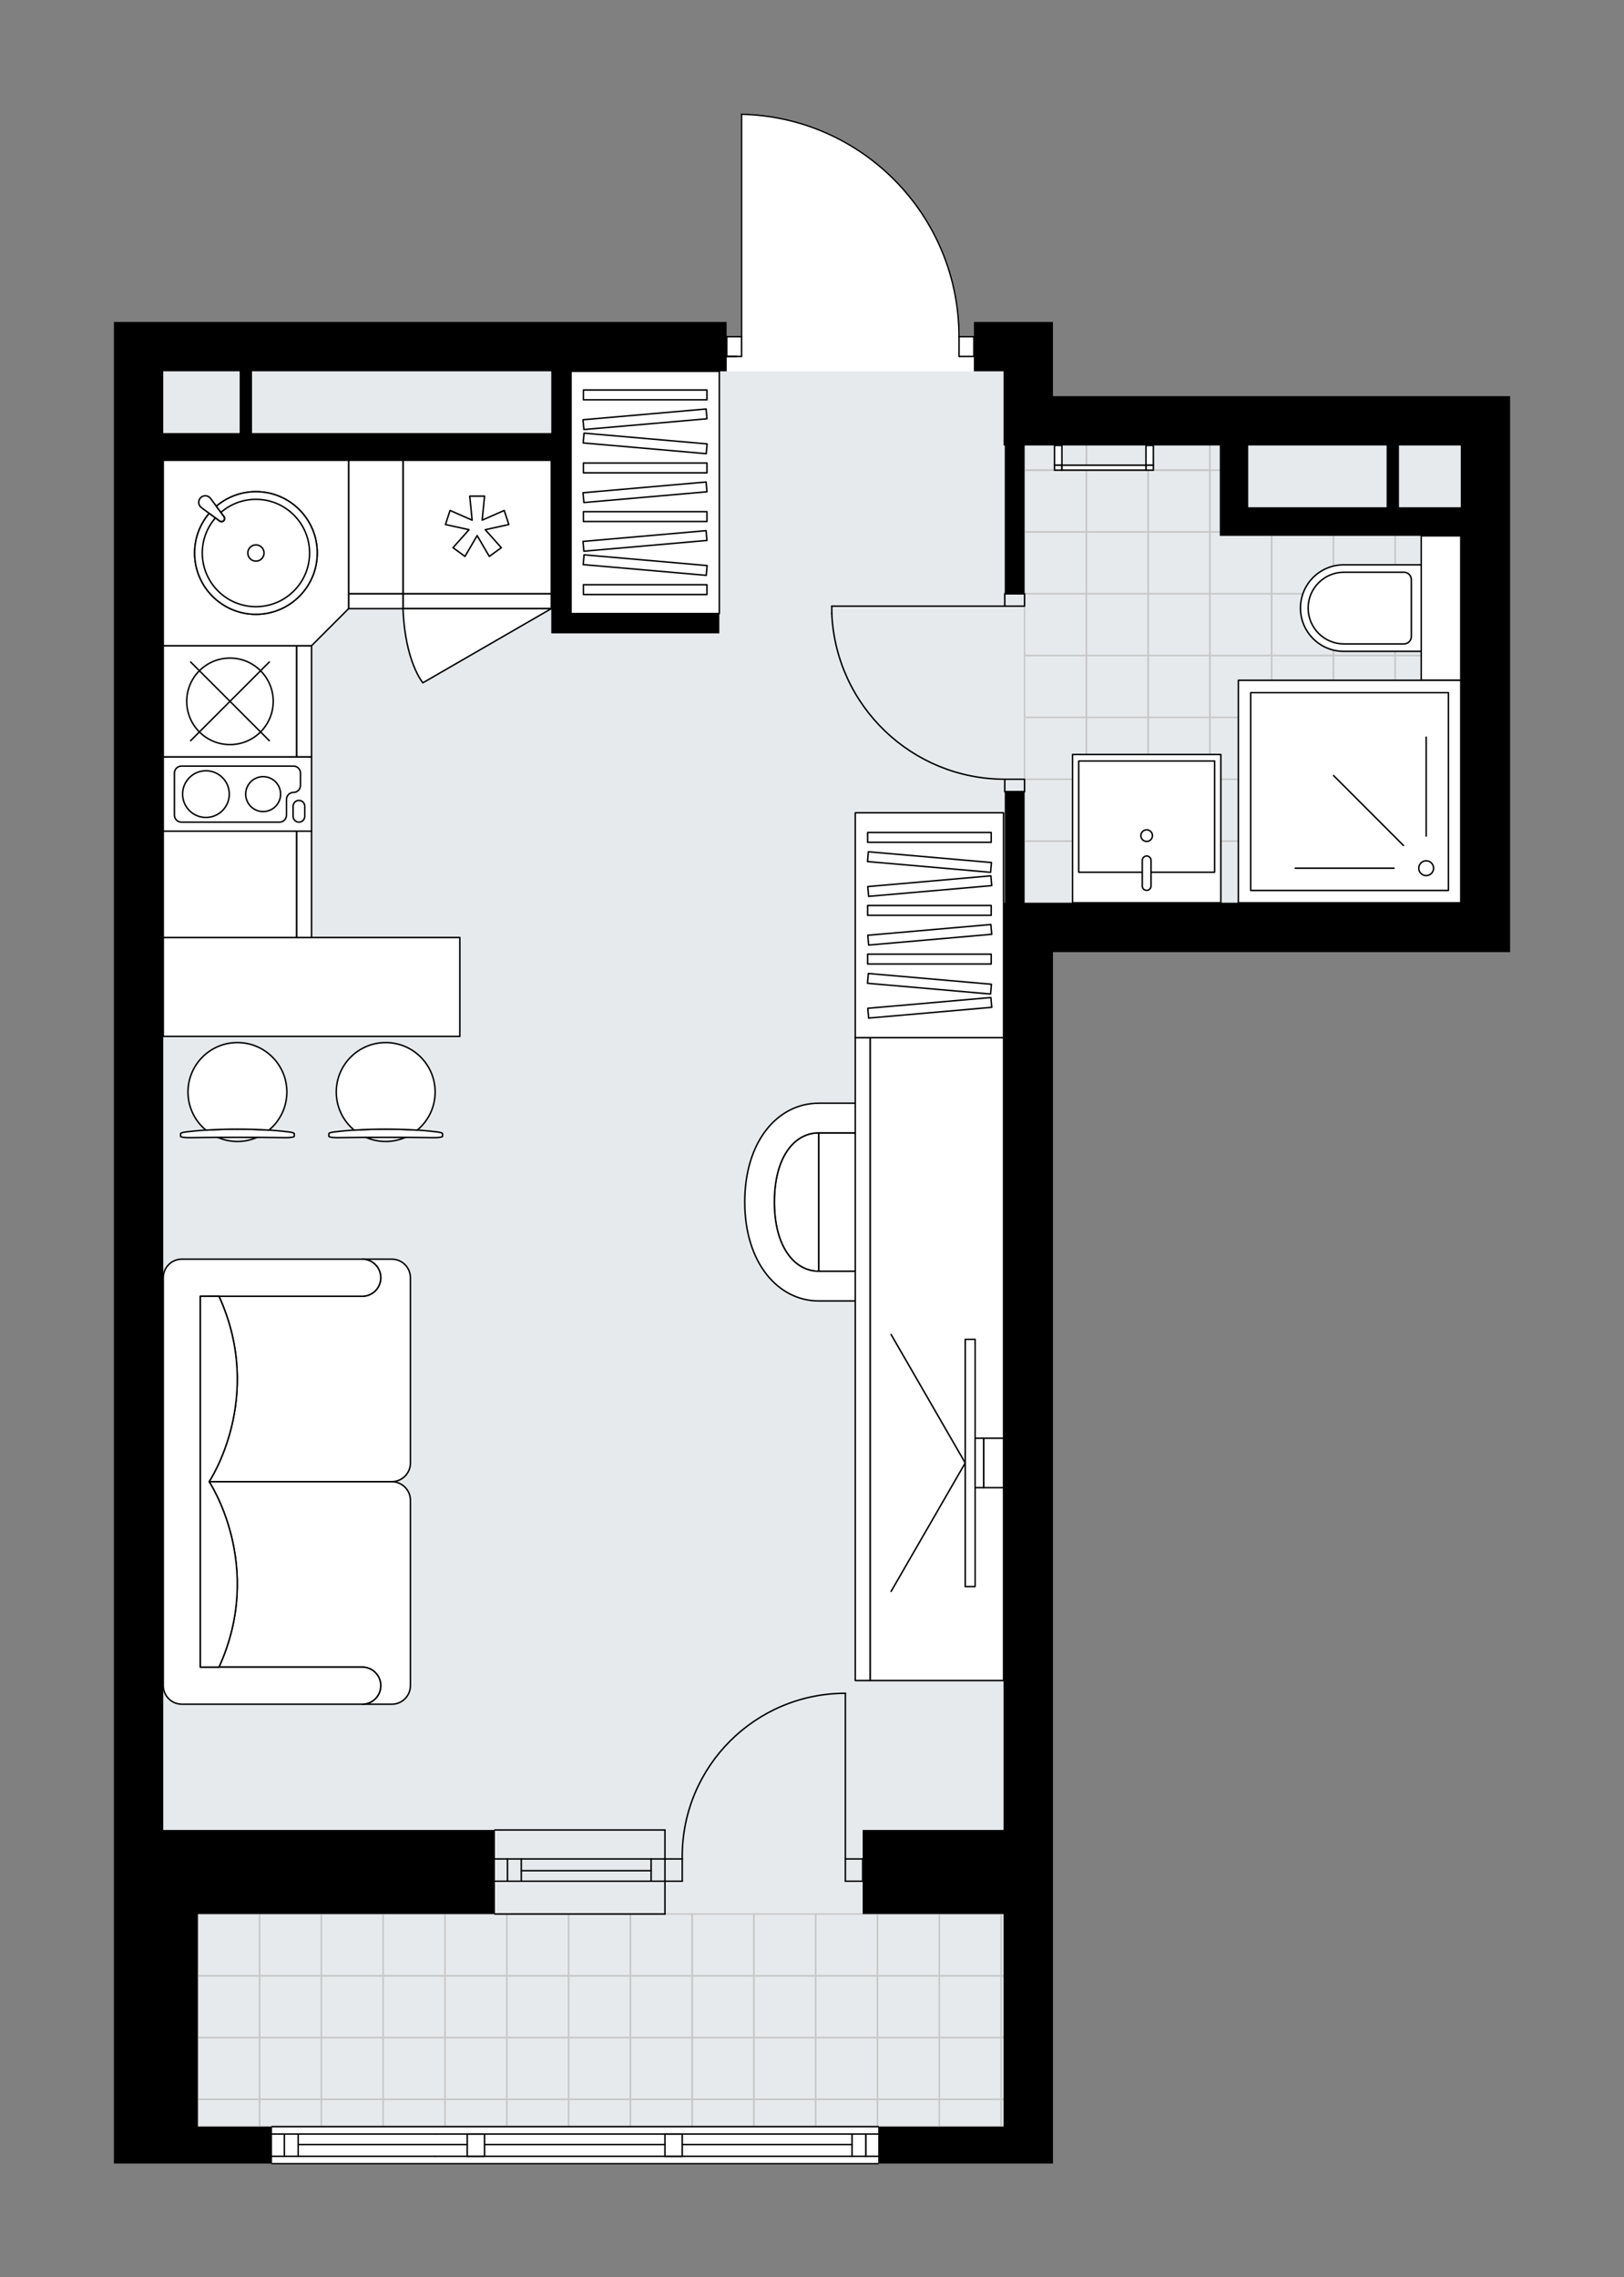 <svg xmlns="http://www.w3.org/2000/svg" height="2000px" id="Layer_1" style="enable-background:new 0 0 1426.81 2000;" version="1.1" viewBox="0 0 1426.81 2000" width="1426.81px" x="0px" y="0px" xml:space="preserve">
<rect x="0" y="0" width="1426.81" height="2000" fill="#808080" stroke="none"/>
<style type="text/css">
	.st0{fill:#FFFFFF;}
	.st1{fill:#E7EAEC;}
	.st2{fill:none;stroke:#C8C8C8;stroke-width:1.3;stroke-linecap:round;stroke-linejoin:round;stroke-miterlimit:10;}
	.st3{fill:none;stroke:#000000;stroke-width:1.3;stroke-linecap:round;stroke-linejoin:round;stroke-miterlimit:10;}
	.st4{fill:#FFFFFF;stroke:#000000;stroke-width:1.3;stroke-linecap:round;stroke-linejoin:round;stroke-miterlimit:10;}
	.st5{fill:none;stroke:#000000;stroke-width:1.3;stroke-linecap:round;stroke-linejoin:round;}
	.st6{fill:none;stroke:#000000;stroke-width:1.3;stroke-linecap:round;stroke-linejoin:round;stroke-dasharray:9.976,9.976;}
	.st7{fill:none;stroke:#000000;stroke-width:1.3;stroke-linecap:round;stroke-linejoin:round;stroke-dasharray:9.675,9.675;}
	.st8{fill:none;stroke:#000000;stroke-width:1.3;stroke-linecap:round;stroke-linejoin:round;stroke-dasharray:9.901,9.901;}
	.st9{font-family: 'Arial-BoldMT','Arial'; font-weight:bold;}
	.st10{font-size:113.806px;}
	.st11{font-size:96.298px;}
	.st12{font-family: 'ArialMT','Arial';}
	.st13{font-size:40px;}
</style>
<path class="st0" d="M1283.39,347.81h43.43v488.55h-43.43  H925.11v770.83v73.83v186.74v32.57H772.25c0,0,0,0,0,0c0,0.36-0.29,0.65-0.65,0.65H238.97c-0.36,0-0.65-0.29-0.65-0.65c0,0,0,0,0,0  h-64.49H100v-293.13V282.67h43.43h495.07v12.38h12.38V100.33c0,0,0-0.01,0-0.01c0,0,0,0,0,0c0-0.03,0.01-0.05,0.02-0.07  c0.01-0.06,0.02-0.12,0.04-0.18c0-0.01,0.01-0.02,0.02-0.03c0.11-0.21,0.32-0.36,0.58-0.36c0,0,0,0,0.01,0c0,0,0,0,0.01,0  c51.54,1.15,99.77,22.07,135.82,58.93c35.89,36.7,55.72,85.13,55.89,136.44h12.38c0,0,0,0,0,0v-12.38h26.06h43.43v65.14H1283.39z" id="background" />
<g id="floor">
	<polygon class="st1" points="143.43,326.1 881.69,326.1 881.69,391.24 1283.38,391.24 1283.38,792.94 881.69,792.94    881.69,1867.76 173.83,1867.76 173.83,1607.19 143.43,1607.19  " />
	<g>
		<rect class="st2" height="54.28" width="54.28" x="173.83" y="1681.02" />
	</g>
	<g>
		<rect class="st2" height="54.28" width="54.28" x="173.83" y="1735.29" />
	</g>
	<g>
		<rect class="st2" height="54.28" width="54.28" x="173.83" y="1789.56" />
	</g>
	<g>
		<rect class="st2" height="23.92" width="54.28" x="173.83" y="1843.83" />
	</g>
	<g>
		<rect class="st2" height="54.28" width="54.28" x="228.11" y="1681.02" />
	</g>
	<g>
		<rect class="st2" height="54.28" width="54.28" x="228.11" y="1735.29" />
	</g>
	<g>
		<rect class="st2" height="54.28" width="54.28" x="228.11" y="1789.56" />
	</g>
	<g>
		<rect class="st2" height="23.92" width="54.28" x="228.11" y="1843.83" />
	</g>
	<g>
		<rect class="st2" height="54.28" width="54.28" x="282.39" y="1681.02" />
	</g>
	<g>
		<rect class="st2" height="54.28" width="54.28" x="282.39" y="1735.29" />
	</g>
	<g>
		<rect class="st2" height="54.28" width="54.28" x="282.39" y="1789.56" />
	</g>
	<g>
		<rect class="st2" height="23.92" width="54.28" x="282.39" y="1843.83" />
	</g>
	<g>
		<rect class="st2" height="54.28" width="54.28" x="336.68" y="1681.02" />
	</g>
	<g>
		<rect class="st2" height="54.28" width="54.28" x="336.68" y="1735.29" />
	</g>
	<g>
		<rect class="st2" height="54.28" width="54.28" x="336.68" y="1789.56" />
	</g>
	<g>
		<rect class="st2" height="23.92" width="54.28" x="336.68" y="1843.83" />
	</g>
	<g>
		<rect class="st2" height="54.28" width="54.28" x="390.96" y="1681.02" />
	</g>
	<g>
		<rect class="st2" height="54.28" width="54.28" x="390.96" y="1735.29" />
	</g>
	<g>
		<rect class="st2" height="54.28" width="54.28" x="390.96" y="1789.56" />
	</g>
	<g>
		<rect class="st2" height="23.92" width="54.28" x="390.96" y="1843.83" />
	</g>
	<g>
		<rect class="st2" height="54.28" width="54.28" x="445.25" y="1681.02" />
	</g>
	<g>
		<rect class="st2" height="54.28" width="54.28" x="445.24" y="1735.29" />
	</g>
	<g>
		<rect class="st2" height="54.28" width="54.28" x="445.25" y="1789.56" />
	</g>
	<g>
		<rect class="st2" height="23.92" width="54.28" x="445.24" y="1843.83" />
	</g>
	<g>
		<rect class="st2" height="54.28" width="54.28" x="499.53" y="1681.02" />
	</g>
	<g>
		<rect class="st2" height="54.28" width="54.28" x="499.53" y="1735.29" />
	</g>
	<g>
		<rect class="st2" height="54.28" width="54.28" x="499.53" y="1789.56" />
	</g>
	<g>
		<rect class="st2" height="23.92" width="54.28" x="499.53" y="1843.83" />
	</g>
	<g>
		<rect class="st2" height="54.28" width="54.28" x="553.81" y="1681.02" />
	</g>
	<g>
		<rect class="st2" height="54.28" width="54.28" x="553.81" y="1735.29" />
	</g>
	<g>
		<rect class="st2" height="54.28" width="54.28" x="553.81" y="1789.56" />
	</g>
	<g>
		<rect class="st2" height="23.92" width="54.28" x="553.81" y="1843.83" />
	</g>
	<g>
		<rect class="st2" height="54.28" width="54.28" x="608.1" y="1681.02" />
	</g>
	<g>
		<rect class="st2" height="54.28" width="54.28" x="608.1" y="1735.29" />
	</g>
	<g>
		<rect class="st2" height="54.28" width="54.28" x="608.1" y="1789.56" />
	</g>
	<g>
		<rect class="st2" height="23.92" width="54.28" x="608.1" y="1843.83" />
	</g>
	<g>
		<rect class="st2" height="54.28" width="54.28" x="662.38" y="1681.02" />
	</g>
	<g>
		<rect class="st2" height="54.28" width="54.28" x="662.38" y="1735.29" />
	</g>
	<g>
		<rect class="st2" height="54.28" width="54.28" x="662.38" y="1789.56" />
	</g>
	<g>
		<rect class="st2" height="23.92" width="54.28" x="662.38" y="1843.83" />
	</g>
	<g>
		<rect class="st2" height="54.28" width="54.28" x="716.67" y="1681.02" />
	</g>
	<g>
		<rect class="st2" height="54.28" width="54.28" x="716.66" y="1735.29" />
	</g>
	<g>
		<rect class="st2" height="54.28" width="54.28" x="716.67" y="1789.56" />
	</g>
	<g>
		<rect class="st2" height="23.92" width="54.28" x="716.66" y="1843.83" />
	</g>
	<g>
		<rect class="st2" height="54.28" width="54.28" x="770.95" y="1681.02" />
	</g>
	<g>
		<rect class="st2" height="54.28" width="54.28" x="770.95" y="1735.29" />
	</g>
	<g>
		<rect class="st2" height="54.28" width="54.28" x="770.95" y="1789.56" />
	</g>
	<g>
		<rect class="st2" height="23.92" width="54.28" x="770.95" y="1843.83" />
	</g>
	<g>
		<rect class="st2" height="54.28" width="54.28" x="825.24" y="1681.02" />
	</g>
	<g>
		<rect class="st2" height="54.28" width="54.28" x="825.23" y="1735.29" />
	</g>
	<g>
		<rect class="st2" height="54.28" width="54.28" x="825.24" y="1789.56" />
	</g>
	<g>
		<rect class="st2" height="23.92" width="54.28" x="825.23" y="1843.83" />
	</g>
	<g>
		<rect class="st2" height="54.28" width="11.14" x="879.52" y="1681.02" />
	</g>
	<g>
		<rect class="st2" height="54.28" width="11.14" x="879.52" y="1735.29" />
	</g>
	<g>
		<rect class="st2" height="54.28" width="11.14" x="879.52" y="1789.56" />
	</g>
	<g>
		<rect class="st2" height="23.92" width="11.14" x="879.52" y="1843.83" />
	</g>
	<g>
		
			<rect class="st2" height="54.28" transform="matrix(1.220303e-06 1 -1 1.220303e-06 1747.32 -541.437)" width="54.28" x="1117.24" y="575.8" />
	</g>
	<g>
		
			<rect class="st2" height="54.28" transform="matrix(1.220303e-06 1 -1 1.220303e-06 1693.051 -487.165)" width="54.28" x="1062.97" y="575.8" />
	</g>
	<g>
		
			<rect class="st2" height="54.28" transform="matrix(1.220304e-06 1 -1 1.220304e-06 1801.604 -487.153)" width="54.28" x="1117.24" y="630.08" />
	</g>
	<g>
		
			<rect class="st2" height="54.28" transform="matrix(1.220303e-06 1 -1 1.220303e-06 1747.335 -432.881)" width="54.28" x="1062.97" y="630.09" />
	</g>
	<g>
		
			<rect class="st2" height="54.28" transform="matrix(1.220304e-06 1 -1 1.220304e-06 1855.888 -432.869)" width="54.28" x="1117.24" y="684.37" />
	</g>
	<g>
		
			<rect class="st2" height="54.28" transform="matrix(1.220303e-06 1 -1 1.220303e-06 1801.619 -378.598)" width="54.28" x="1062.97" y="684.37" />
	</g>
	<g>
		
			<rect class="st2" height="54.28" transform="matrix(1.220304e-06 1 -1 1.220304e-06 1910.171 -378.585)" width="54.28" x="1117.24" y="738.65" />
	</g>
	<g>
		
			<rect class="st2" height="54.28" transform="matrix(1.220303e-06 1 -1 1.220303e-06 1855.902 -324.314)" width="54.28" x="1062.97" y="738.65" />
	</g>
	<g>
		
			<rect class="st2" height="54.28" transform="matrix(1.220303e-06 1 -1 1.220303e-06 1638.766 -432.882)" width="54.28" x="1008.68" y="575.8" />
	</g>
	<g>
		
			<rect class="st2" height="54.28" transform="matrix(1.220303e-06 1 -1 1.220303e-06 1584.497 -378.611)" width="54.28" x="954.41" y="575.8" />
	</g>
	<g>
		
			<rect class="st2" height="54.28" transform="matrix(1.220304e-06 1 -1 1.220304e-06 1693.05 -378.599)" width="54.28" x="1008.68" y="630.08" />
	</g>
	<g>
		
			<rect class="st2" height="54.28" transform="matrix(1.220303e-06 1 -1 1.220303e-06 1638.781 -324.327)" width="54.28" x="954.41" y="630.09" />
	</g>
	<g>
		
			<rect class="st2" height="54.28" transform="matrix(1.220304e-06 1 -1 1.220304e-06 1747.334 -324.315)" width="54.28" x="1008.68" y="684.37" />
	</g>
	<g>
		
			<rect class="st2" height="54.28" transform="matrix(1.220303e-06 1 -1 1.220303e-06 1693.064 -270.043)" width="54.28" x="954.41" y="684.37" />
	</g>
	<g>
		
			<rect class="st2" height="54.28" transform="matrix(1.220304e-06 1 -1 1.220304e-06 1801.617 -270.031)" width="54.28" x="1008.68" y="738.65" />
	</g>
	<g>
		
			<rect class="st2" height="54.28" transform="matrix(1.220303e-06 1 -1 1.220303e-06 1747.348 -215.76)" width="54.28" x="954.41" y="738.65" />
	</g>
	<g>
		
			<rect class="st2" height="54.28" transform="matrix(1.220303e-06 1 -1 1.220303e-06 1530.225 -324.341)" width="54.28" x="900.14" y="575.8" />
	</g>
	<g>
		
			<rect class="st2" height="54.28" transform="matrix(1.220303e-06 1 -1 1.220303e-06 1584.509 -270.058)" width="54.28" x="900.14" y="630.08" />
	</g>
	<g>
		
			<rect class="st2" height="54.28" transform="matrix(1.220303e-06 1 -1 1.220303e-06 1638.793 -215.774)" width="54.28" x="900.14" y="684.37" />
	</g>
	<g>
		
			<rect class="st2" height="54.28" transform="matrix(1.220304e-06 1 -1 1.220304e-06 1693.077 -161.49)" width="54.28" x="900.14" y="738.65" />
	</g>
	<g>
		
			<rect class="st2" height="54.28" transform="matrix(4.114540e-06 1 -1 4.114540e-06 1603.558 -685.196)" width="16.1" x="1136.33" y="432.04" />
	</g>
	<g>
		<polygon class="st2" points="1117.27,451.16 1117.27,467.25 1062.96,467.25 1062.96,412.94 1090.07,412.94 1090.07,451.16   " />
	</g>
	<g>
		
			<rect class="st2" height="54.28" transform="matrix(1.220304e-06 1 -1 1.220304e-06 1638.753 -650.004)" width="54.28" x="1117.24" y="467.23" />
	</g>
	<g>
		
			<rect class="st2" height="54.28" transform="matrix(1.220303e-06 1 -1 1.220303e-06 1584.483 -595.732)" width="54.28" x="1062.97" y="467.23" />
	</g>
	<g>
		
			<rect class="st2" height="54.28" transform="matrix(1.220303e-06 1 -1 1.220303e-06 1693.036 -595.72)" width="54.28" x="1117.24" y="521.52" />
	</g>
	<g>
		
			<rect class="st2" height="54.28" transform="matrix(1.220303e-06 1 -1 1.220303e-06 1638.767 -541.449)" width="54.28" x="1062.97" y="521.52" />
	</g>
	<g>
		
			<rect class="st2" height="54.28" transform="matrix(1.220303e-06 1 -1 1.220303e-06 1421.631 -650.017)" width="54.28" x="1008.68" y="358.67" />
	</g>
	<g>
		
			<rect class="st2" height="54.28" transform="matrix(1.220303e-06 1 -1 1.220303e-06 1367.362 -595.746)" width="54.28" x="954.41" y="358.67" />
	</g>
	<g>
		
			<rect class="st2" height="54.28" transform="matrix(1.220303e-06 1 -1 1.220303e-06 1475.915 -595.734)" width="54.28" x="1008.68" y="412.95" />
	</g>
	<g>
		
			<rect class="st2" height="54.28" transform="matrix(1.220303e-06 1 -1 1.220303e-06 1421.646 -541.462)" width="54.28" x="954.41" y="412.95" />
	</g>
	<g>
		
			<rect class="st2" height="54.28" transform="matrix(1.220304e-06 1 -1 1.220304e-06 1530.198 -541.45)" width="54.28" x="1008.68" y="467.23" />
	</g>
	<g>
		
			<rect class="st2" height="54.28" transform="matrix(1.220303e-06 1 -1 1.220303e-06 1475.929 -487.178)" width="54.28" x="954.41" y="467.23" />
	</g>
	<g>
		
			<rect class="st2" height="54.28" transform="matrix(1.220303e-06 1 -1 1.220303e-06 1584.482 -487.166)" width="54.28" x="1008.68" y="521.52" />
	</g>
	<g>
		
			<rect class="st2" height="54.28" transform="matrix(1.220303e-06 1 -1 1.220303e-06 1530.213 -432.894)" width="54.28" x="954.41" y="521.52" />
	</g>
	<g>
		
			<rect class="st2" height="54.28" transform="matrix(1.220303e-06 1 -1 1.220303e-06 1313.09 -541.476)" width="54.28" x="900.14" y="358.67" />
	</g>
	<g>
		
			<rect class="st2" height="54.28" transform="matrix(1.220303e-06 1 -1 1.220303e-06 1367.374 -487.193)" width="54.28" x="900.14" y="412.95" />
	</g>
	<g>
		
			<rect class="st2" height="54.28" transform="matrix(1.220303e-06 1 -1 1.220303e-06 1855.874 -649.99)" width="54.28" x="1225.79" y="575.8" />
	</g>
	<g>
		
			<rect class="st2" height="54.28" transform="matrix(1.220303e-06 1 -1 1.220303e-06 1801.605 -595.719)" width="54.28" x="1171.52" y="575.8" />
	</g>
	<g>
		
			<rect class="st2" height="54.28" transform="matrix(1.220304e-06 1 -1 1.220304e-06 1910.158 -595.707)" width="54.28" x="1225.79" y="630.08" />
	</g>
	<g>
		
			<rect class="st2" height="54.28" transform="matrix(1.220303e-06 1 -1 1.220303e-06 1855.889 -541.435)" width="54.28" x="1171.52" y="630.09" />
	</g>
	<g>
		
			<rect class="st2" height="54.28" transform="matrix(1.220304e-06 1 -1 1.220304e-06 1964.441 -541.423)" width="54.28" x="1225.79" y="684.37" />
	</g>
	<g>
		
			<rect class="st2" height="54.28" transform="matrix(1.220303e-06 1 -1 1.220303e-06 1910.172 -487.151)" width="54.28" x="1171.52" y="684.37" />
	</g>
	<g>
		
			<rect class="st2" height="54.28" transform="matrix(1.220304e-06 1 -1 1.220304e-06 2018.725 -487.139)" width="54.28" x="1225.79" y="738.65" />
	</g>
	<g>
		
			<rect class="st2" height="54.28" transform="matrix(1.220303e-06 1 -1 1.220303e-06 1964.456 -432.868)" width="54.28" x="1171.52" y="738.65" />
	</g>
	<g>
		
			<rect class="st2" height="54.28" transform="matrix(4.693996e-06 1 -1 4.693996e-06 1713.104 -792.757)" width="14.11" x="1245.88" y="433.04" />
	</g>
	<g>
		
			<rect class="st2" height="54.28" transform="matrix(4.114541e-06 1 -1 4.114541e-06 1657.842 -739.479)" width="16.1" x="1190.61" y="432.04" />
	</g>
	<g>
		
			<rect class="st2" height="54.28" transform="matrix(1.220304e-06 1 -1 1.220304e-06 1747.306 -758.558)" width="54.28" x="1225.79" y="467.23" />
	</g>
	<g>
		
			<rect class="st2" height="54.28" transform="matrix(1.220303e-06 1 -1 1.220303e-06 1693.037 -704.286)" width="54.28" x="1171.52" y="467.23" />
	</g>
	<g>
		
			<rect class="st2" height="54.28" transform="matrix(1.220303e-06 1 -1 1.220303e-06 1801.59 -704.274)" width="54.28" x="1225.79" y="521.52" />
	</g>
	<g>
		
			<rect class="st2" height="13.32" transform="matrix(2.993640e-07 1 -1 2.993640e-07 1889.709 -683.824)" width="54.28" x="1259.63" y="596.28" />
	</g>
	<g>
		
			<rect class="st2" height="13.32" transform="matrix(2.993634e-07 1 -1 2.993634e-07 1943.993 -629.541)" width="54.28" x="1259.63" y="650.57" />
	</g>
	<g>
		
			<rect class="st2" height="13.32" transform="matrix(2.993634e-07 1 -1 2.993634e-07 1998.277 -575.257)" width="54.28" x="1259.63" y="704.85" />
	</g>
	<g>
		
			<rect class="st2" height="13.32" transform="matrix(2.993634e-07 1 -1 2.993634e-07 2052.561 -520.973)" width="54.28" x="1259.63" y="759.14" />
	</g>
	<g>
		
			<rect class="st2" height="13.32" transform="matrix(2.993634e-07 1 -1 2.993634e-07 1781.142 -792.392)" width="54.28" x="1259.63" y="487.72" />
	</g>
	<g>
		
			<rect class="st2" height="13.32" transform="matrix(2.993638e-07 1 -1 2.993638e-07 1835.426 -738.108)" width="54.28" x="1259.63" y="542" />
	</g>
	<g>
		
			<rect class="st2" height="54.28" transform="matrix(1.220303e-06 1 -1 1.220303e-06 1747.321 -650.003)" width="54.28" x="1171.52" y="521.52" />
	</g>
	<g>
		
			<rect class="st2" height="54.28" transform="matrix(1.220303e-06 1 -1 1.220303e-06 1421.631 -650.017)" width="54.28" x="1008.68" y="358.67" />
	</g>
	<g>
		
			<rect class="st2" height="54.28" transform="matrix(1.220303e-06 1 -1 1.220303e-06 1367.362 -595.745)" width="54.28" x="954.41" y="358.67" />
	</g>
	<g>
		
			<rect class="st2" height="54.28" transform="matrix(1.220303e-06 1 -1 1.220303e-06 1313.091 -541.476)" width="54.28" x="900.14" y="358.67" />
	</g>
	<g>
		
			<rect class="st2" height="54.28" transform="matrix(1.220303e-06 1 -1 1.220303e-06 1421.658 -432.909)" width="54.28" x="900.14" y="467.23" />
	</g>
	<g>
		
			<rect class="st2" height="54.28" transform="matrix(1.220304e-06 1 -1 1.220304e-06 1475.941 -378.625)" width="54.28" x="900.14" y="521.52" />
	</g>
	<g id="LWPOLYLINE_00000051359808130204875280000009766469665257912194_">
		<rect class="st3" height="10.86" width="17.37" x="882.77" y="521.52" />
	</g>
	<g id="LWPOLYLINE_00000145042646395764426230000002680951948037620393_">
		<rect class="st3" height="10.86" width="17.37" x="882.77" y="684.37" />
	</g>
	<g id="LINE_00000072958648071705792580000012432064788045498529_">
		<line class="st3" x1="882.77" x2="900.14" y1="521.52" y2="521.52" />
	</g>
	<g id="LINE_00000040558159301931387740000015093303549538545572_">
		<line class="st3" x1="882.77" x2="900.14" y1="695.23" y2="695.23" />
	</g>
	<g id="LINE_00000042013874393552930680000011937311879433857979_">
		<line class="st3" x1="882.77" x2="730.78" y1="532.38" y2="532.38" />
	</g>
	<g id="ARC_00000034065026573322405210000007680654042148420005_">
		<path class="st3" d="M882.77,684.37c-81.41-0.05-148.38-64.15-151.99-145.48" />
	</g>
	<g id="LINE_00000077300341256380222880000002939924042155202728_">
		<line class="st3" x1="730.78" x2="730.78" y1="532.38" y2="538.89" />
	</g>
	<g id="ARC_00000176037949344632022180000015108895170854919615_">
		<path class="st3" d="M842.6,295.7c0-106.24-84.87-193.01-191.08-195.37" />
	</g>
	<g id="LINE_00000109747244700808500350000000808563971051661458_">
		<line class="st3" x1="647.18" x2="638.49" y1="313.07" y2="313.07" />
	</g>
	<g id="LINE_00000063629028466519262310000018432760346687622330_">
		<line class="st3" x1="651.52" x2="651.52" y1="295.7" y2="100.33" />
	</g>
	<g id="LWPOLYLINE_00000165206168727385409020000002962548387990307718_">
		<rect class="st3" height="17.37" width="13.03" x="842.6" y="295.7" />
	</g>
	<g id="LWPOLYLINE_00000065788628850443605280000001979628042444439208_">
		<rect class="st3" height="17.37" width="13.03" x="638.49" y="295.7" />
	</g>
	<g id="LWPOLYLINE_00000018232565743652834730000003262643710773843358_">
		<line class="st3" x1="382.38" x2="771.6" y1="1893.81" y2="1893.81" />
	</g>
	<g id="LWPOLYLINE_00000111190570637563863090000012957267971518711226_">
		<line class="st3" x1="382.38" x2="771.6" y1="1874.27" y2="1874.27" />
	</g>
	<g id="ARC_00000050651214468161440490000009421293899219545479_">
		<path class="st3" d="M599.41,1632.65c-0.01-0.71-0.02-1.42-0.02-2.13c-0.01-79.16,64.16-143.34,143.33-143.35" />
	</g>
	<g id="LINE_00000021826683618209420820000011051140008004055723_">
		<line class="st3" x1="742.72" x2="742.72" y1="1632.65" y2="1487.17" />
	</g>
	<g id="LINE_00000136379183207176625180000016324779577534229682_">
		<line class="st3" x1="584.21" x2="599.41" y1="1632.65" y2="1632.65" />
	</g>
	<g id="LINE_00000123404211938361898580000002405944599421188529_">
		<line class="st3" x1="599.41" x2="599.41" y1="1632.65" y2="1652.2" />
	</g>
	<g id="LINE_00000055675152677375101300000003134652044150295178_">
		<line class="st3" x1="599.41" x2="584.21" y1="1652.2" y2="1652.2" />
	</g>
	<g id="LINE_00000135683635280105966820000006231325900785354891_">
		<line class="st3" x1="757.92" x2="742.72" y1="1652.2" y2="1652.2" />
	</g>
	<g id="LINE_00000093870421647046576380000017378770635139250059_">
		<line class="st3" x1="742.72" x2="742.72" y1="1652.2" y2="1632.65" />
	</g>
	<g id="LINE_00000076567369401197991790000014929885658799328899_">
		<line class="st3" x1="742.72" x2="757.92" y1="1632.65" y2="1632.65" />
	</g>
	<g id="LINE_00000099641950778646881840000009776897452435892876_">
		<line class="st3" x1="584.21" x2="434.82" y1="1632.65" y2="1632.66" />
	</g>
	<g id="LINE_00000173855109065658359990000017486677272081275828_">
		<line class="st3" x1="584.21" x2="434.82" y1="1652.2" y2="1652.2" />
	</g>
	<g id="LINE_00000090979987762003490800000013296316552936940475_">
		<line class="st3" x1="572.05" x2="458" y1="1642.96" y2="1642.96" />
	</g>
	<g id="LINE_00000174590190988590235220000009301296359193031835_">
		<line class="st3" x1="445.84" x2="445.84" y1="1632.66" y2="1652.2" />
	</g>
	<g id="LINE_00000174586858895283853470000016563424975142672518_">
		<line class="st3" x1="572.05" x2="572.05" y1="1632.66" y2="1652.2" />
	</g>
	<g id="LINE_00000141437444299311122760000004489172753608908220_">
		<line class="st3" x1="584.21" x2="434.82" y1="1607.19" y2="1607.19" />
	</g>
	<g id="LINE_00000019662195819672755400000010428489955217583757_">
		<line class="st3" x1="434.82" x2="584.21" y1="1681.02" y2="1681.02" />
	</g>
	<g id="LINE_00000173142139895993246980000018020273194358941342_">
		<line class="st3" x1="757.92" x2="757.92" y1="1652.2" y2="1632.65" />
	</g>
	<g id="LINE_00000173120754036644585410000000343277353850306460_">
		<line class="st3" x1="458" x2="458" y1="1632.64" y2="1652.18" />
	</g>
	<g id="LINE_00000029768272650002841880000012887636888628929455_">
		<line class="st3" x1="584.21" x2="584.21" y1="1607.19" y2="1681.02" />
	</g>
	<g id="LWPOLYLINE_00000008106657736993334800000003691518474384477580_">
		<rect class="st3" height="19.54" width="15.2" x="410.5" y="1874.27" />
	</g>
	<g id="LWPOLYLINE_00000059999579034384333950000001693642021593877640_">
		<rect class="st3" height="19.54" width="15.2" x="584.21" y="1874.27" />
	</g>
	<g id="LINE_00000109708110245511989370000013739561106892705170_">
		<line class="st3" x1="771.6" x2="238.97" y1="1867.76" y2="1867.76" />
	</g>
	<g id="LINE_00000002383099490609235740000007053217447997663656_">
		<line class="st3" x1="238.97" x2="382.38" y1="1893.81" y2="1893.81" />
	</g>
	<g id="LINE_00000004517841064500366600000016904057787261476530_">
		<line class="st3" x1="760.74" x2="760.74" y1="1874.27" y2="1893.81" />
	</g>
	<g id="LINE_00000132047201859197738950000016446577595216545699_">
		<line class="st3" x1="249.82" x2="249.82" y1="1874.27" y2="1893.81" />
	</g>
	<g id="LINE_00000041274792718728877930000006030680390877219255_">
		<line class="st3" x1="238.97" x2="382.38" y1="1874.27" y2="1874.27" />
	</g>
	<g id="LINE_00000152955915785795945980000003485600635252705419_">
		<line class="st3" x1="425.7" x2="584.21" y1="1883.5" y2="1883.5" />
	</g>
	<g id="LINE_00000003787616368866729330000003931377212903199621_">
		<line class="st3" x1="261.98" x2="410.5" y1="1883.5" y2="1883.5" />
	</g>
	<g id="LINE_00000094595682588858735670000000952060136669853602_">
		<line class="st3" x1="261.98" x2="261.98" y1="1893.81" y2="1874.27" />
	</g>
	<g id="LINE_00000095301079635920149070000009743029658202001076_">
		<line class="st3" x1="760.74" x2="760.74" y1="1874.27" y2="1893.81" />
	</g>
	<g id="LINE_00000017497655193343924110000012380618663368842430_">
		<line class="st3" x1="748.58" x2="748.58" y1="1893.81" y2="1874.27" />
	</g>
	<g id="LINE_00000083085013503728490340000011575415144550894502_">
		<line class="st3" x1="238.97" x2="771.6" y1="1900.33" y2="1900.33" />
	</g>
	<g id="LINE_00000096032026032894955640000005667772548181273012_">
		<line class="st3" x1="599.41" x2="748.58" y1="1883.5" y2="1883.5" />
	</g>
	<path d="M100,282.67v1324.52v293.13h73.83h65.14v-32.57h-65.14v-186.74h261v-73.83h-261h-30.4V404.27h340.9v151.99h17.37h130.28   v-17.37H501.7V326.1h136.79v-43.43H143.43H100z M484.33,326.1v54.28H221.42V326.1H484.33z M210.56,326.1v54.28h-67.14V326.1H210.56   z" />
	<path d="M925.11,347.81v-65.14h-43.43h-26.06v43.43h26.06v21.71v43.43h1.09v130.28h17.37V391.24h171.54v54.28v25.1h211.7v322.31   H900.14v-97.71h-17.37v97.71h-1.09v43.43v770.83H757.92v73.83h123.76v186.74H771.6v32.57h153.52v-32.57v-186.74v-73.83V836.36   h358.27h43.43V347.81h-43.43H925.11z M1096.65,445.52v-54.28h121.6v54.28H1096.65z M1283.39,445.52h-54.28v-54.28h54.28V445.52z" />
</g>
<g id="mebel">
	<g>
		<rect class="st4" height="117.25" width="130.28" x="354.07" y="404.27" />
		<rect class="st4" height="13.03" width="130.28" x="354.07" y="521.52" />
		<polygon class="st4" points="414.8,456.83 412.7,435.75 425.72,435.75 423.62,456.83 443.01,448.31 447.04,460.7 426.34,465.21     440.43,481.02 429.89,488.68 419.21,470.39 408.53,488.68 397.99,481.02 412.08,465.21 391.38,460.7 395.41,448.31   " />
		<path class="st4" d="M484.35,534.55l-112.83,65.14c0,0-15.72-18.34-17.45-65.14L484.35,534.55z" />
	</g>
	<g>
		
			<rect class="st4" height="34.74" transform="matrix(3.555567e-07 -1 1 3.555567e-07 731.981 1800.097)" width="126.86" x="1202.61" y="516.69" />
		<g>
			<path class="st4" d="M1142.56,534.06L1142.56,534.06c0,20.99,17.01,38,38,38h68.11v-76h-68.11     C1159.57,496.06,1142.56,513.07,1142.56,534.06z" />
			<path class="st4" d="M1149.3,534.06L1149.3,534.06c0,17.39,14.1,31.48,31.48,31.48l52.69,0c3.6,0,6.51-2.92,6.51-6.51v-49.94     c0-3.6-2.92-6.51-6.51-6.51l-52.69,0C1163.39,502.57,1149.3,516.67,1149.3,534.06z" />
		</g>
	</g>
	<g>
		
			<rect class="st4" height="17.37" transform="matrix(-1 -5.060005e-06 5.060005e-06 -1 2020.133 799.801)" width="6.51" x="1006.81" y="391.21" />
		
			<rect class="st4" height="4.34" transform="matrix(-1 -5.060005e-06 5.060005e-06 -1 2020.133 821.515)" width="6.51" x="1006.81" y="408.58" />
		
			<rect class="st4" height="17.37" transform="matrix(-1 -5.060002e-06 5.060002e-06 -1 1859.453 799.8)" width="6.51" x="926.47" y="391.21" />
		
			<rect class="st4" height="4.34" transform="matrix(-1 -5.060002e-06 5.060002e-06 -1 1859.453 821.514)" width="6.51" x="926.47" y="408.58" />
		<rect class="st4" height="4.34" width="73.83" x="932.98" y="408.58" />
	</g>
	<g>
		<rect class="st4" height="130.28" width="130.29" x="942.31" y="662.63" />
		<rect class="st4" height="97.71" width="119.42" x="947.72" y="668.35" />
		<path class="st4" d="M1007.43,751.79L1007.43,751.79c-2.12,0-3.84,1.72-3.84,3.84v22.51c0,2.12,1.72,3.84,3.84,3.84l0,0    c2.12,0,3.84-1.72,3.84-3.84l0-22.51C1011.27,753.51,1009.56,751.79,1007.43,751.79z" />
		<circle class="st4" cx="1007.43" cy="733.91" r="5.1" />
	</g>
	<g>
		<path class="st4" d="M318.24,1464.17L318.24,1464.17c8.99,0,16.29,7.29,16.29,16.29l0,0c0,8.99-7.29,16.29-16.29,16.29h0h26    c9.03,0,16.35-7.32,16.35-16.35v-162.71c0-9-7.36-16.36-16.36-16.36l-160.5,0c0,0,49.4,73.44,8.66,162.85H318.24z" />
		<path class="st4" d="M318.24,1138.46L318.24,1138.46c8.99,0,16.29-7.29,16.29-16.29v0c0-8.99-7.29-16.29-16.29-16.29h0h26    c9.03,0,16.35,7.32,16.35,16.35v162.71c0,9-7.36,16.36-16.36,16.36l-160.5,0c0,0,49.4-73.44,8.66-162.85H318.24z" />
		<path class="st4" d="M159.73,1496.74h158.51c8.99,0,16.29-7.29,16.29-16.29l0,0c0-8.99-7.29-16.29-16.29-16.29H176.02v-325.7    h142.22c8.99,0,16.29-7.29,16.29-16.29l0,0c0-8.99-7.29-16.29-16.29-16.29H159.73c-8.99,0-16.29,7.29-16.29,16.29v358.27    C143.45,1489.41,150.78,1496.74,159.73,1496.74z" />
		<path class="st4" d="M192.37,1138.46c40.75,89.41-8.66,162.85-8.66,162.85v0.01c0,0,49.4,73.44,8.66,162.85h-16.36v-325.7    L192.37,1138.46z" />
	</g>
	<g>
		<g>
			<g id="LINE_00000155846045932514743810000006208575330515751837_">
				<path class="st4" d="M253.74,994.14c-26.28-3.3-64.01-3.3-90.29,0c-3.03,0.38-4.79,0.95-4.79,1.56v0.15V998      c0,0.65,3.4,1.17,7.6,1.17c28.15-0.45,56.53-0.45,84.68,0c4.2,0,7.6-0.52,7.6-1.17v-2.15v-0.15      C258.53,995.1,256.77,994.53,253.74,994.14z" />
			</g>
			<g>
				<path class="st4" d="M225.78,998.97c-5.27,2.28-11.08,3.55-17.19,3.55c-6.11,0-11.91-1.27-17.19-3.55      C202.87,998.89,214.31,998.89,225.78,998.97z" />
				<path class="st4" d="M236.25,992.57c-17.71-1.15-37.61-1.15-55.32,0c-9.63-7.97-15.77-20-15.77-33.48      c0-23.98,19.44-43.43,43.43-43.43c23.98,0,43.43,19.44,43.43,43.43C252.02,972.56,245.88,984.6,236.25,992.57z" />
			</g>
		</g>
		<g>
			<g id="LINE_00000070834159179703471170000000874079451700818351_">
				<path class="st4" d="M384.02,994.14c-26.28-3.3-64.01-3.3-90.29,0c-3.03,0.38-4.79,0.95-4.79,1.56v0.15V998      c0,0.65,3.4,1.17,7.6,1.17c28.15-0.45,56.53-0.45,84.68,0c4.2,0,7.6-0.52,7.6-1.17v-2.15v-0.15      C388.81,995.1,387.05,994.53,384.02,994.14z" />
			</g>
			<g>
				<path class="st4" d="M356.06,998.97c-5.27,2.28-11.08,3.55-17.19,3.55s-11.91-1.27-17.19-3.55      C333.15,998.89,344.59,998.89,356.06,998.97z" />
				<path class="st4" d="M366.53,992.57c-17.71-1.15-37.61-1.15-55.32,0c-9.63-7.97-15.77-20-15.77-33.48      c0-23.98,19.44-43.43,43.43-43.43c23.98,0,43.43,19.44,43.43,43.43C382.3,972.56,376.16,984.6,366.53,992.57z" />
			</g>
		</g>
		<rect class="st4" height="86.85" width="260.56" x="143.45" y="823.38" />
	</g>
	<g>
		
			<rect class="st4" height="117.25" transform="matrix(1.149139e-09 -1 1 1.149139e-09 -574.62 978.727)" width="93.41" x="155.35" y="718.05" />
		
			<rect class="st4" height="13.03" transform="matrix(1.149139e-09 -1 1 1.149139e-09 -509.48 1043.868)" width="93.41" x="220.49" y="770.16" />
	</g>
	<g>
		<rect class="st4" height="117.25" width="47.79" x="306.28" y="404.27" />
		<rect class="st4" height="13.03" width="47.79" x="306.28" y="521.52" />
	</g>
	<g>
		
			<rect class="st4" height="117.25" transform="matrix(2.956698e-09 -1 1 2.956698e-09 -413.919 818.026)" width="97.71" x="153.2" y="557.35" />
		
			<rect class="st4" height="13.03" transform="matrix(2.956698e-09 -1 1 2.956698e-09 -348.779 883.166)" width="97.71" x="218.34" y="609.46" />
		<circle class="st4" cx="202.05" cy="615.97" r="38" />
		<line class="st4" x1="167.51" x2="236.6" y1="581.43" y2="650.52" />
		<line class="st4" x1="236.6" x2="167.51" y1="581.43" y2="650.52" />
	</g>
	<g>
		
			<rect class="st4" height="130.28" transform="matrix(2.957331e-09 -1 1 2.957331e-09 -488.831 905.966)" width="65.14" x="176" y="632.26" />
		<path class="st4" d="M159.39,722.06h86.16c3.4,0,6.15-2.76,6.15-6.15V702.1c0-3.4,2.76-6.15,6.15-6.15h0    c3.4,0,6.15-2.76,6.15-6.15v-10.81c0-3.4-2.76-6.15-6.15-6.15h-98.47c-3.4,0-6.15,2.76-6.15,6.15v36.93    C153.24,719.31,155.99,722.06,159.39,722.06z" />
		<path class="st4" d="M267.76,708.09v8.84c0,2.83-2.3,5.13-5.13,5.13l0,0c-2.83,0-5.13-2.3-5.13-5.13v-8.84    c0-2.83,2.3-5.13,5.13-5.13l0,0C265.47,702.96,267.76,705.26,267.76,708.09z" />
		<circle class="st4" cx="231.19" cy="697.44" r="15.34" />
		<circle class="st4" cx="180.93" cy="697.44" r="20.51" />
	</g>
	<g>
		<polygon class="st4" points="306.28,534.55 306.28,404.27 143.43,404.27 143.43,567.12 273.71,567.12   " />
		<g id="ARC_00000098191571825593398730000004105607327458224570_">
			<path class="st4" d="M176.9,445.77c-0.45-0.33-0.84-0.73-1.17-1.17c-1.9-2.55-1.37-6.15,1.17-8.05s6.15-1.37,8.05,1.17     l12.15,16.3c0.46,0.85,0.46,1.88,0,2.73c-0.76,1.4-2.5,1.92-3.9,1.16L176.9,445.77z" />
		</g>
		<path class="st4" d="M190.08,444.61l7.01,9.41c0.46,0.85,0.46,1.88,0,2.73c-0.76,1.4-2.5,1.92-3.9,1.16l-9.41-7.02    c-7.96,9.39-12.78,21.52-12.78,34.79c0,29.74,24.11,53.85,53.85,53.85s53.85-24.11,53.85-53.85c0-29.74-24.11-53.85-53.85-53.85    C211.59,431.84,199.47,436.66,190.08,444.61z" />
		<path class="st4" d="M190.08,444.61l7.01,9.41c0.46,0.85,0.46,1.88,0,2.73c-0.76,1.4-2.5,1.92-3.9,1.16l-9.41-7.02    c-7.96,9.39-12.78,21.52-12.78,34.79c0,29.74,24.11,53.85,53.85,53.85s53.85-24.11,53.85-53.85c0-29.74-24.11-53.85-53.85-53.85    C211.59,431.84,199.47,436.66,190.08,444.61z" />
		<path class="st4" d="M197.1,454.02c0.46,0.85,0.46,1.88,0,2.73c-0.76,1.4-2.5,1.92-3.9,1.16l-4.01-2.99    c-7.13,8.26-11.47,18.99-11.47,30.76c0,26.03,21.1,47.14,47.14,47.14s47.14-21.1,47.14-47.14c0-26.03-21.1-47.14-47.14-47.14    c-11.76,0-22.49,4.33-30.75,11.46L197.1,454.02z" />
		<circle class="st4" cx="224.85" cy="485.69" r="7.14" />
	</g>
	<g>
		
			<rect class="st4" height="197.59" transform="matrix(-1 6.763063e-07 -6.763063e-07 -1 1633.137 1625.254)" width="130.28" x="751.43" y="713.83" />
		<g>
			
				<rect class="st4" height="8.63" transform="matrix(-1 6.763165e-07 -6.763165e-07 -1 1633.137 1684.666)" width="108.57" x="762.28" y="838.02" />
			
				<rect class="st4" height="8.63" transform="matrix(-1 6.763165e-07 -6.763165e-07 -1 1633.137 1599.164)" width="108.57" x="762.28" y="795.27" />
			
				<rect class="st4" height="8.63" transform="matrix(-1 6.763181e-07 -6.763181e-07 -1 1633.137 1470.911)" width="108.57" x="762.28" y="731.14" />
			
				<rect class="st4" height="8.63" transform="matrix(-0.996 -0.087 0.087 -0.996 1554.753 1795.299)" width="108.57" x="762.28" y="859.39" />
			
				<rect class="st4" height="8.63" transform="matrix(-0.996 -0.087 0.087 -0.996 1564.067 1581.951)" width="108.57" x="762.28" y="752.52" />
			
				<rect class="st4" height="8.63" transform="matrix(-0.996 0.087 -0.087 -0.996 1707.17 1695.631)" width="108.57" x="762.28" y="880.77" />
			
				<rect class="st4" height="8.63" transform="matrix(-0.996 0.087 -0.087 -0.996 1701.581 1567.622)" width="108.57" x="762.28" y="816.64" />
			
				<rect class="st4" height="8.63" transform="matrix(-0.996 0.087 -0.087 -0.996 1697.855 1482.283)" width="108.57" x="762.28" y="773.89" />
		</g>
	</g>
	<g>
		<g>
			<g>
				<path class="st4" d="M827.93,1011.21v89.08c0,8.97-7.27,16.23-16.23,16.23h-92.44V994.98h92.44      C820.66,994.98,827.93,1002.24,827.93,1011.21z" />
				<path class="st4" d="M719.25,1116.52c-21.09,0-38.92-21.22-38.92-60.8c0-39.57,17.6-60.75,38.92-60.75V1116.52z" />
				<path class="st4" d="M719.25,968.92c-35.56,0-64.92,32.84-64.92,86.8s29.74,86.85,64.92,86.85h92.39v-26.06h-92.39      c-21.09,0-38.92-21.22-38.92-60.8c0-39.57,17.6-60.75,38.92-60.75h92.39v-26.06H719.25z" />
			</g>
		</g>
		<g>
			<polygon class="st4" points="764.46,911.42 764.46,1475.97 881.71,1475.97 881.71,1182.25 881.71,1182.25 881.71,911.42    " />
			
				<rect class="st4" height="13.03" transform="matrix(4.504626e-10 1 -1 4.504626e-10 1951.64 435.757)" width="564.55" x="475.67" y="1187.18" />
		</g>
		<g>
			<g>
				<g id="LINE_00000142895574728955032180000001398907129867054988_">
					<line class="st4" x1="848.03" x2="782.89" y1="1284.87" y2="1172.04" />
				</g>
				<g id="LINE_00000150096038857855010080000004614399448391165333_">
					<line class="st4" x1="848.03" x2="782.89" y1="1284.87" y2="1397.69" />
				</g>
			</g>
			<rect class="st4" height="217.13" width="8.69" x="848.03" y="1176.3" />
			
				<rect class="st4" height="43.43" transform="matrix(-1 5.013175e-10 -5.013175e-10 -1 1721.031 2569.732)" width="7.6" x="856.72" y="1263.15" />
			<rect class="st4" height="43.43" width="17.37" x="864.32" y="1263.15" />
		</g>
	</g>
	<g>
		<rect class="st4" height="212.79" width="130.28" x="501.7" y="326.1" />
		<g>
			<rect class="st4" height="8.63" width="108.57" x="512.56" y="342.53" />
			<rect class="st4" height="8.63" width="108.57" x="512.56" y="406.65" />
			<rect class="st4" height="8.63" width="108.57" x="512.56" y="449.4" />
			<rect class="st4" height="8.63" width="108.57" x="512.56" y="513.53" />
			
				<rect class="st4" height="8.63" transform="matrix(0.996 0.087 -0.087 0.996 36.112 -47.921)" width="108.57" x="512.56" y="385.28" />
			
				<rect class="st4" height="8.63" transform="matrix(0.996 0.087 -0.087 0.996 45.427 -47.514)" width="108.57" x="512.56" y="492.16" />
			
				<rect class="st4" height="8.63" transform="matrix(0.996 -0.087 0.087 0.996 -29.935 50.804)" width="108.57" x="512.56" y="363.9" />
			
				<rect class="st4" height="8.63" transform="matrix(0.996 -0.087 0.087 0.996 -35.524 51.049)" width="108.57" x="512.56" y="428.03" />
			
				<rect class="st4" height="8.63" transform="matrix(0.996 -0.087 0.087 0.996 -39.25 51.211)" width="108.57" x="512.56" y="470.78" />
		</g>
	</g>
	<g>
		
			<rect class="st4" height="195.42" transform="matrix(-1.836970e-16 1 -1 -1.836970e-16 1880.901 -490.498)" width="195.42" x="1087.99" y="597.49" />
		
			<rect class="st4" height="173.71" transform="matrix(-1.836970e-16 1 -1 -1.836970e-16 1880.901 -490.498)" width="173.71" x="1098.85" y="608.35" />
		<circle class="st4" cx="1253.01" cy="762.51" r="6.51" />
		<line class="st4" x1="1253.01" x2="1253.01" y1="734.29" y2="647.43" />
		<line class="st4" x1="1233.05" x2="1171.64" y1="742.55" y2="681.14" />
		<line class="st4" x1="1224.78" x2="1137.93" y1="762.51" y2="762.51" />
	</g>
</g>
</svg>